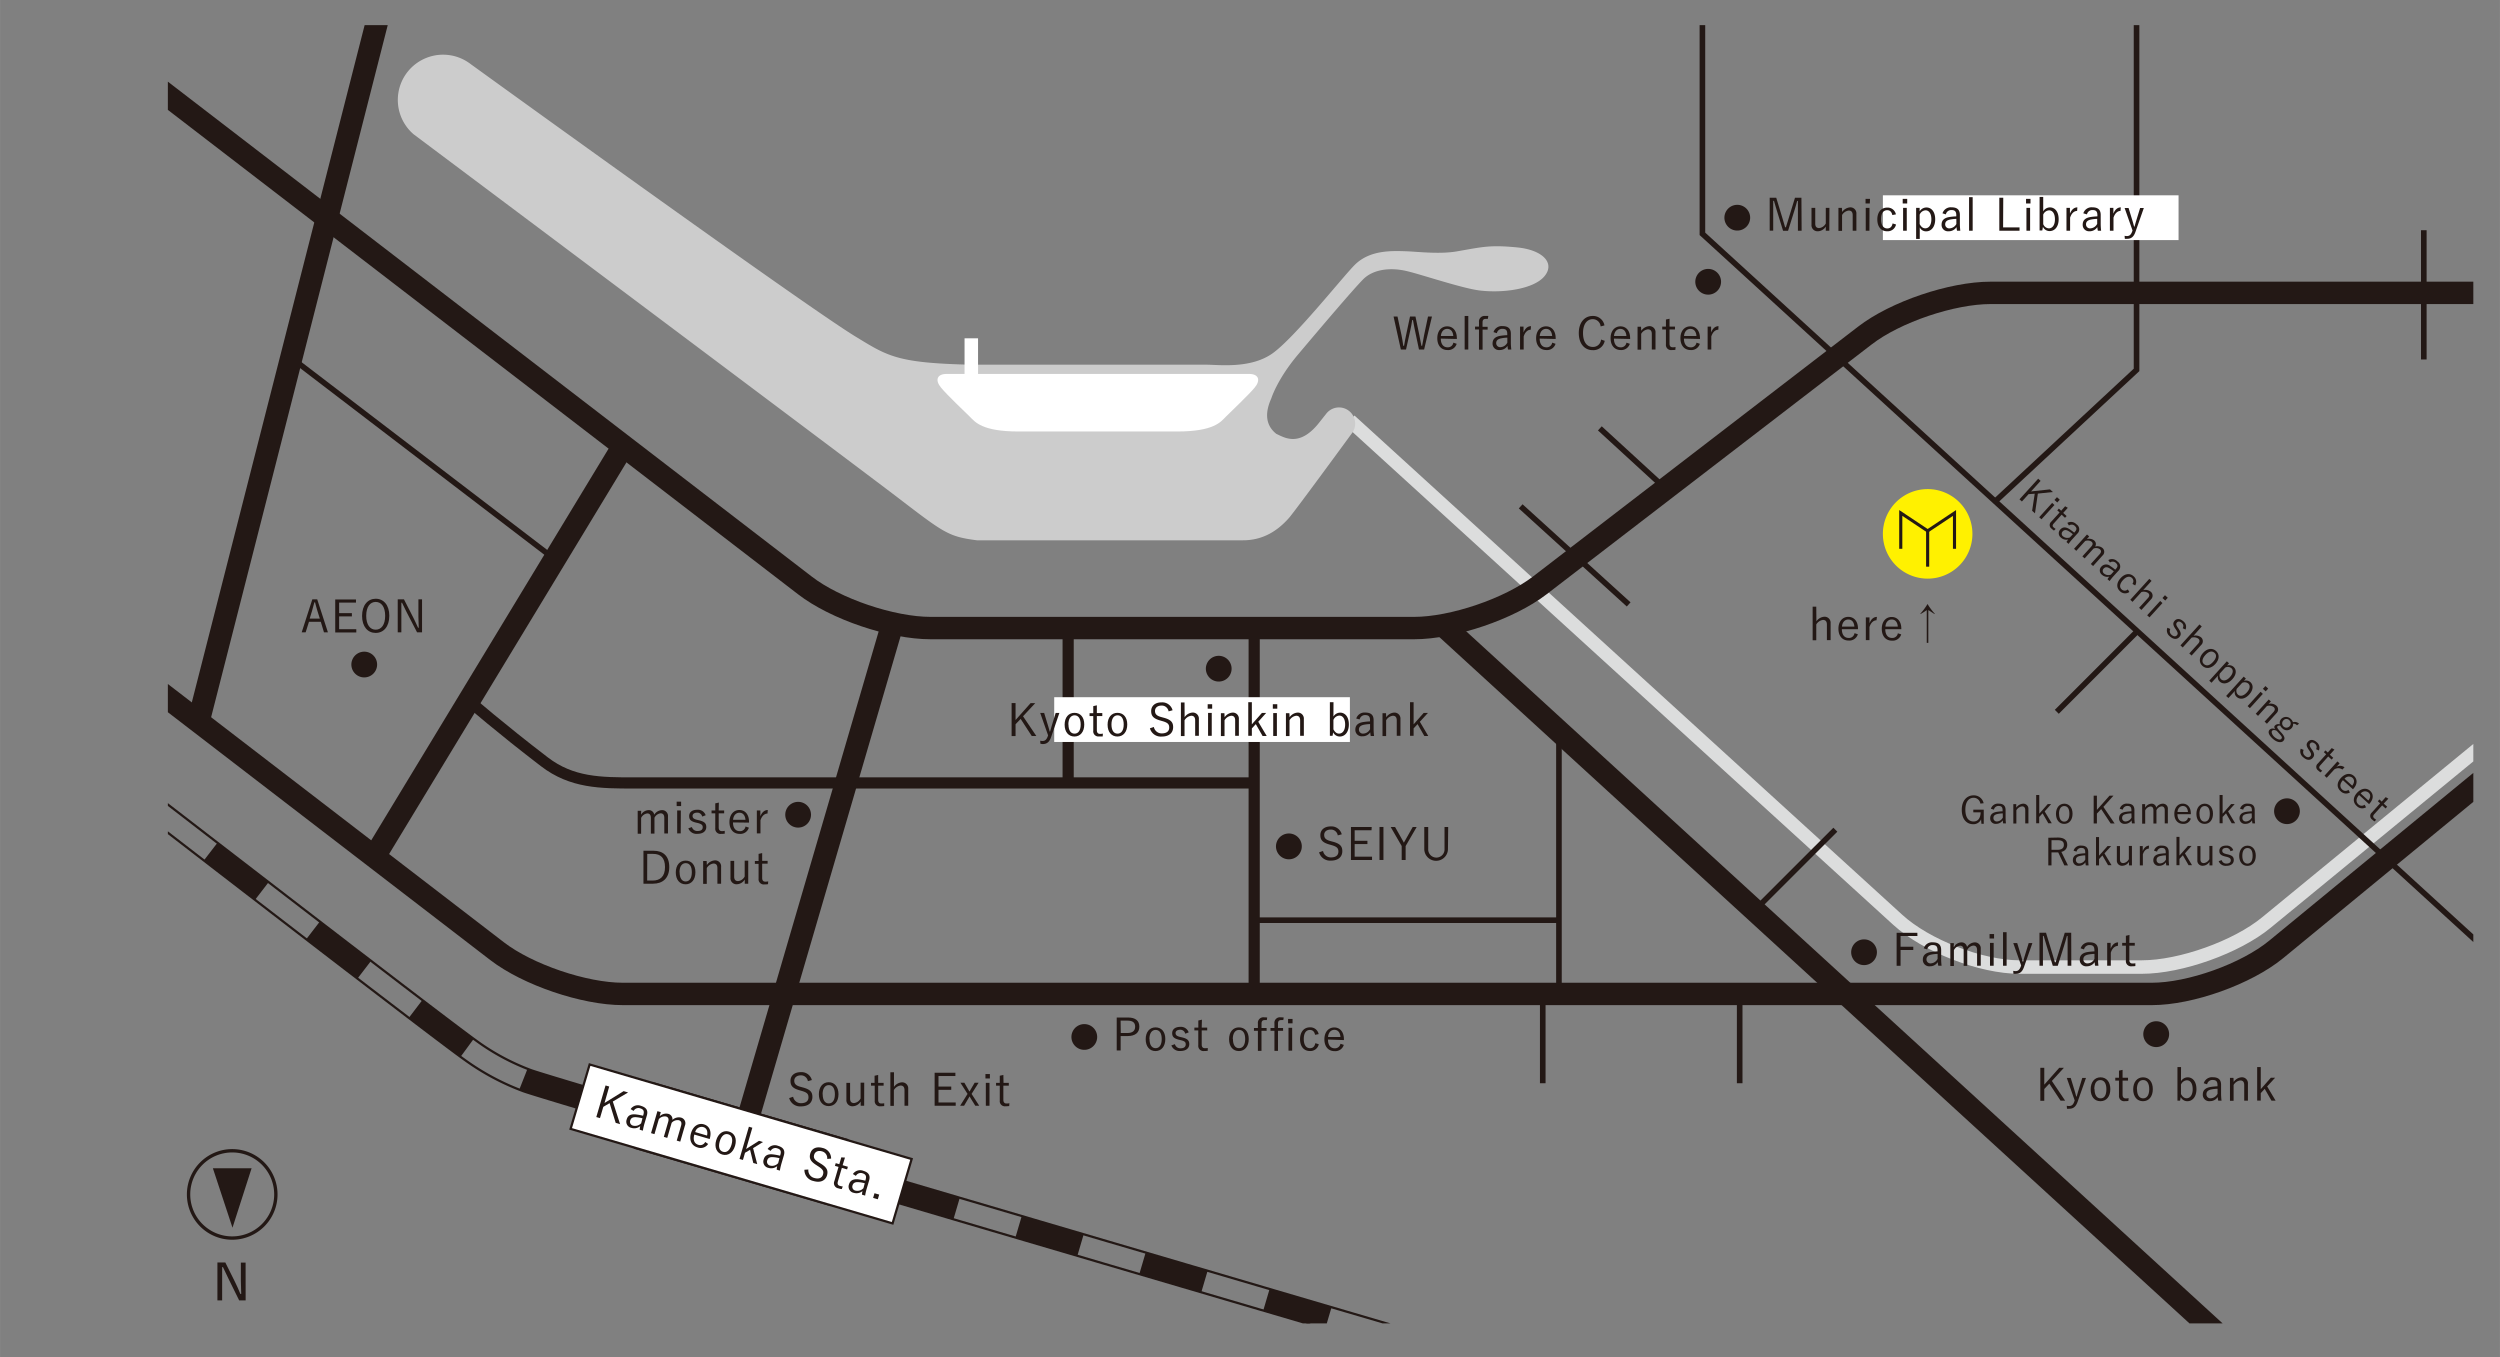 <svg xmlns="http://www.w3.org/2000/svg" xmlns:xlink="http://www.w3.org/1999/xlink" width="223.38mm" height="121.29mm" viewBox="0 0 633.2 343.82">
  <rect x="0" y="0" width="633.2" height="343.82" fill="#808080" stroke="none"/>
  <defs>
    <style>
      .cls-1, .cls-12, .cls-13, .cls-16, .cls-4, .cls-5, .cls-6, .cls-7, .cls-8, .cls-9 {
        fill: none;
      }

      .cls-2 {
        isolation: isolate;
      }

      .cls-3 {
        clip-path: url(#clip-path);
      }

      .cls-4 {
        stroke: #dcdddd;
        stroke-width: 3.42px;
      }

      .cls-12, .cls-16, .cls-17, .cls-5, .cls-6, .cls-7, .cls-8, .cls-9 {
        stroke: #231815;
      }

      .cls-5 {
        stroke-width: 5.67px;
      }

      .cls-6 {
        stroke-width: 1.42px;
      }

      .cls-7, .cls-8 {
        stroke-width: 5.67px;
      }

      .cls-8 {
        stroke-dasharray: 16.36 16.36;
      }

      .cls-17, .cls-9 {
        stroke-width: 0.57px;
      }

      .cls-10 {
        fill: #ccc;
      }

      .cls-11, .cls-17 {
        fill: #fff;
      }

      .cls-12 {
        stroke-width: 2.83px;
      }

      .cls-13 {
        stroke: #fff;
        stroke-width: 3.42px;
      }

      .cls-14 {
        fill: #231815;
      }

      .cls-15 {
        fill: #fff100;
      }

      .cls-16 {
        stroke-width: 0.79px;
        mix-blend-mode: multiply;
      }
    </style>
    <clipPath id="clip-path" transform="translate(42.51 6.37)">
      <rect class="cls-1" width="583.94" height="328.82"/>
    </clipPath>
  </defs>
  <g class="cls-2">
    <g id="レイヤー_2" data-name="レイヤー 2">
      <g id="レイヤー_1-2" data-name="レイヤー 1">
        <g>
          <g class="cls-3">
            <path class="cls-4" d="M589.6,179.63,531.52,227.3C524,233.5,509.8,238.57,500,238.57H469c-9.77,0-23.67-5.38-30.88-12L299.4,100.14" transform="translate(42.51 6.37)"/>
            <line class="cls-5" x1="96.72" y1="0.7" x2="50.22" y2="182.92"/>
            <polyline class="cls-6" points="505.35 126.98 541.15 93.69 541.15 0.7"/>
            <path class="cls-5" d="M-5.67,13.53l167,128.36c7.75,6,22.08,10.82,31.85,10.82h122.5c9.77,0,24.1-4.87,31.84-10.83L429.8,78.64c7.75-6,22.08-10.83,31.85-10.83h128" transform="translate(42.51 6.37)"/>
            <polyline class="cls-6" points="632.11 242.81 431.19 59.23 431.19 0.7"/>
            <path class="cls-5" d="M588.88,189,534,234.11c-7.55,6.2-21.72,11.27-31.49,11.27H115.24c-9.77,0-24.11-4.87-31.85-10.83l-89-68.41" transform="translate(42.51 6.37)"/>
            <g>
              <path class="cls-7" d="M317.8,334.49l-8.16-2.4" transform="translate(42.51 6.37)"/>
              <path class="cls-8" d="M293.94,327.47C193.9,298,95.1,268.9,91,267.35a59.27,59.27,0,0,1-14.11-7.55c-5.94-4.19-46.17-35.14-82.52-63.18H-25.82" transform="translate(42.51 6.37)"/>
              <line class="cls-7" x1="8.5" y1="202.99" y2="202.99"/>
            </g>
            <g>
              <path class="cls-9" d="M-4,194.32c36.37,28.05,76.61,59,82.49,63.17A57.42,57.42,0,0,0,92,264.69c4.39,1.65,119.07,35.45,226.61,67.06" transform="translate(42.51 6.37)"/>
              <path class="cls-9" d="M316.89,337.18C209.25,305.53,94.53,271.71,90,270a62.44,62.44,0,0,1-14.85-7.95c-6-4.22-46.22-35.18-82.6-63.25" transform="translate(42.51 6.37)"/>
            </g>
            <line class="cls-5" x1="564.94" y1="340.86" x2="366.05" y2="158.89"/>
          </g>
          <path class="cls-10" d="M341.71,56.29c-6.79-.65-8.59-.15-15.16,1-4.16.74-9.5.15-12.46,0-4.09-.15-9.64-.4-13.5,3.46-3.06,3.07-15.24,18.46-20.82,22.4S266.18,86,263,86H203.13c-18.5-.44-20.79-2.15-28.95-7.12-13.14-8-97.46-69-97.46-69h0a11.46,11.46,0,0,0-14.5,17.74h0s112.33,84.15,122.71,92.08c11.75,9,12.81,9.84,20,10.78h67.37c5.1,0,8.79-2.41,11.67-5.67,1.52-1.73,15.83-21.3,15.83-21.3a4.09,4.09,0,1,0-6.41-5.08l-1.88,2.37c-5,6.27-8.88,3.54-10.74,2.73-2.69-2.12-3-5.19-1.28-9,0,0,1.47-4.81,6.74-11.07s14.12-16.69,16.57-19.13,6.75-3.08,11.15-2c3.73.89,13.84,4.31,18.27,4.87,5.77.72,13.71-.29,16.46-3.61S348.25,56.92,341.71,56.29Z" transform="translate(42.51 6.37)"/>
          <path class="cls-11" d="M197.25,88.34c-2.43,0-3,1.56-1.43,3.46s6,6.09,7.31,7.38,3,3.74,12.34,3.74h40.17c9.37,0,11.06-2.46,12.33-3.74s5.74-5.49,7.31-7.38,1-3.46-1.42-3.46Z" transform="translate(42.51 6.37)"/>
          <line class="cls-5" x1="225.9" y1="158.56" x2="186.45" y2="293.52"/>
          <line class="cls-5" x1="94.73" y1="217.14" x2="157.78" y2="113.1"/>
          <line class="cls-12" x1="317.66" y1="159.88" x2="317.66" y2="251.36"/>
          <path class="cls-12" d="M76.25,171.12s8.2,7.12,19.08,15.43c7,5.39,14.32,5.39,22.8,5.39h157" transform="translate(42.51 6.37)"/>
          <line class="cls-6" x1="317.66" y1="233.07" x2="394.85" y2="233.07"/>
          <line class="cls-6" x1="394.85" y1="185.22" x2="394.85" y2="251.36"/>
          <line class="cls-6" x1="422.14" y1="124.03" x2="405.21" y2="108.5"/>
          <line class="cls-6" x1="412.51" y1="153.09" x2="385.16" y2="128.25"/>
          <line class="cls-6" x1="73.54" y1="90.46" x2="140.49" y2="141.63"/>
          <line class="cls-13" x1="246.01" y1="98.16" x2="246.01" y2="85.69"/>
          <line class="cls-12" x1="270.54" y1="159.88" x2="270.54" y2="198.31"/>
          <line class="cls-6" x1="440.63" y1="251.74" x2="440.63" y2="274.37"/>
          <line class="cls-6" x1="464.86" y1="210.15" x2="444.48" y2="230.52"/>
          <line class="cls-6" x1="541.32" y1="159.91" x2="520.95" y2="180.29"/>
          <line class="cls-6" x1="390.75" y1="251.83" x2="390.75" y2="274.37"/>
          <line class="cls-6" x1="613.91" y1="58.31" x2="613.91" y2="91.05"/>
          <path class="cls-14" d="M287.21,208a3.27,3.27,0,1,1-3.27-3.26A3.26,3.26,0,0,1,287.21,208Z" transform="translate(42.51 6.37)"/>
          <g>
            <path class="cls-14" d="M296.32,205.22a1.74,1.74,0,0,0-1.76-1.47c-1.05,0-1.68.53-1.68,1.35s.42,1.27,1.73,1.6l.37.1c2,.51,2.49,1.23,2.49,2.43,0,1.41-1,2.38-2.88,2.38a2.87,2.87,0,0,1-3-2.1l1-.34a2,2,0,0,0,2,1.63c1.3,0,1.89-.61,1.89-1.46s-.33-1.28-1.87-1.69l-.33-.1c-1.81-.49-2.37-1.17-2.37-2.4s.91-2.2,2.64-2.2a2.68,2.68,0,0,1,2.78,2Z" transform="translate(42.51 6.37)"/>
            <path class="cls-14" d="M304.87,203.92H300.6v2.68h3.23v.82H300.6v3.2H305v.83h-5.34v-8.36h5.26Z" transform="translate(42.51 6.37)"/>
            <path class="cls-14" d="M307.89,211.45h-1v-8.36h1Z" transform="translate(42.51 6.37)"/>
            <path class="cls-14" d="M313.51,207.92v3.53h-1v-3.53l-2.79-4.83h1.11l1.92,3.4c.11.21.2.39.31.58.13-.21.22-.38.34-.6l1.91-3.38h1Z" transform="translate(42.51 6.37)"/>
            <path class="cls-14" d="M324.23,208.66a3,3,0,0,1-6,0v-5.57h1v5.54a2.07,2.07,0,1,0,4.13,0v-5.54h.93Z" transform="translate(42.51 6.37)"/>
          </g>
          <path class="cls-14" d="M506.89,255.56a3.27,3.27,0,1,1-3.27-3.26A3.26,3.26,0,0,1,506.89,255.56Z" transform="translate(42.51 6.37)"/>
          <g>
            <path class="cls-14" d="M477.19,267.42l3.37,5H479.4l-2.85-4.32-1.28,1.35v3h-1v-8.36h1v4.27l3.79-4.27h1.18Z" transform="translate(42.51 6.37)"/>
            <path class="cls-14" d="M483.72,272.68c-.46,1.3-1.11,1.78-2.15,1.78a2.87,2.87,0,0,1-.55,0l-.06-.76a2.77,2.77,0,0,0,.6.07c.63,0,1.05-.33,1.32-1.16l.09-.27-2-5.68h1l1,3.29c.15.49.26.92.4,1.42h.11c.14-.49.26-1,.41-1.44l1-3.27h.94Z" transform="translate(42.51 6.37)"/>
            <path class="cls-14" d="M492,269.5c0,1.87-1,3.05-2.5,3.05s-2.48-1.15-2.48-3,1-3.05,2.49-3.05S492,267.63,492,269.5Zm-4,0c0,1.5.58,2.33,1.54,2.33S491,271,491,269.51s-.57-2.31-1.54-2.31S487.94,268,487.94,269.51Z" transform="translate(42.51 6.37)"/>
            <path class="cls-14" d="M495.1,266.61h1.38v.72H495.1v3.57c0,.64.28.94.8.94a3.06,3.06,0,0,0,.73-.07l-.05.71a5.4,5.4,0,0,1-.89.06,1.31,1.31,0,0,1-1.5-1.47v-3.74h-.94v-.72h.94v-1.8l.91-.2Z" transform="translate(42.51 6.37)"/>
            <path class="cls-14" d="M502.76,269.5c0,1.87-1,3.05-2.49,3.05s-2.48-1.15-2.48-3,1-3.05,2.49-3.05S502.76,267.63,502.76,269.5Zm-4,0c0,1.5.58,2.33,1.54,2.33s1.55-.82,1.55-2.33-.58-2.31-1.54-2.31S498.73,268,498.73,269.51Z" transform="translate(42.51 6.37)"/>
            <path class="cls-14" d="M509.89,267.5a2,2,0,0,1,1.69-1c1.27,0,2.23,1.07,2.23,3s-1,3.05-2.29,3.05a1.83,1.83,0,0,1-1.69-1.06l-.17.92H509V263.9h.91Zm0,3.23c.39.73.85,1.07,1.43,1.07.87,0,1.54-.78,1.54-2.29s-.63-2.26-1.47-2.26a1.71,1.71,0,0,0-1.5,1.11Z" transform="translate(42.51 6.37)"/>
            <path class="cls-14" d="M515.66,268a2.18,2.18,0,0,1,2.3-1.52c1.39,0,2.09.61,2.09,1.92v2.12a13.7,13.7,0,0,0,.12,1.89h-.84a7.5,7.5,0,0,1-.13-.92,2.31,2.31,0,0,1-2,1.05,1.62,1.62,0,0,1-1.78-1.69c0-1,.57-1.66,1.9-1.9a15.35,15.35,0,0,1,1.82-.18v-.31c0-.93-.35-1.29-1.23-1.29a1.36,1.36,0,0,0-1.4,1.1Zm3.5,1.4a8.65,8.65,0,0,0-1.61.18c-.85.18-1.21.58-1.21,1.23a1,1,0,0,0,1.11,1,2.05,2.05,0,0,0,1.71-1.15Z" transform="translate(42.51 6.37)"/>
            <path class="cls-14" d="M523.24,267.67a2.65,2.65,0,0,1,2-1.18,1.51,1.51,0,0,1,1.61,1.65v4.27h-.94v-3.94c0-.83-.35-1.18-1-1.18a2.29,2.29,0,0,0-1.69,1.15v4h-.92v-5.8h.89Z" transform="translate(42.51 6.37)"/>
            <path class="cls-14" d="M531.72,268.81l2.14,3.6h-1.05l-1.71-3-1,1.09v1.9h-.91V263.9h.91v5.6l2.55-2.89h1.08Z" transform="translate(42.51 6.37)"/>
          </g>
          <g>
            <path class="cls-14" d="M162.11,267.47a1.76,1.76,0,0,0-1.77-1.47c-1,0-1.68.53-1.68,1.35s.42,1.27,1.74,1.6l.36.1c2,.51,2.49,1.22,2.49,2.42,0,1.42-1,2.39-2.88,2.39a2.86,2.86,0,0,1-3-2.1l1-.34a2,2,0,0,0,2,1.63c1.3,0,1.89-.61,1.89-1.46s-.32-1.28-1.87-1.69l-.32-.1c-1.82-.49-2.37-1.17-2.37-2.41s.9-2.2,2.64-2.2a2.68,2.68,0,0,1,2.77,2Z" transform="translate(42.51 6.37)"/>
            <path class="cls-14" d="M169.86,270.79c0,1.87-1,3-2.49,3s-2.48-1.15-2.48-3,1-3.05,2.49-3.05S169.86,268.92,169.86,270.79Zm-4,0c0,1.49.58,2.32,1.54,2.32s1.55-.82,1.55-2.32-.58-2.32-1.54-2.32S165.83,269.32,165.83,270.81Z" transform="translate(42.51 6.37)"/>
            <path class="cls-14" d="M176.36,273.7h-.88v-1.07a2.45,2.45,0,0,1-2,1.2,1.52,1.52,0,0,1-1.62-1.64V267.9h.94v4c0,.79.37,1.12,1,1.12a2.15,2.15,0,0,0,1.66-1.17v-4h.92Z" transform="translate(42.51 6.37)"/>
            <path class="cls-14" d="M179.91,267.9h1.38v.72h-1.38v3.57c0,.64.28.94.8.94a3.06,3.06,0,0,0,.73-.07l0,.72a6.79,6.79,0,0,1-.9.05,1.31,1.31,0,0,1-1.5-1.47v-3.74h-.94v-.72H179v-1.8l.91-.2Z" transform="translate(42.51 6.37)"/>
            <path class="cls-14" d="M183.91,268.94a2.64,2.64,0,0,1,2-1.17,1.53,1.53,0,0,1,1.61,1.66v4.27h-.94v-3.94c0-.82-.36-1.18-1-1.18a2.34,2.34,0,0,0-1.69,1.15v4H183v-8.51h.92Z" transform="translate(42.51 6.37)"/>
            <path class="cls-14" d="M199.47,266.17h-4.28v2.67h3.23v.83h-3.23v3.2h4.36v.83h-5.34v-8.36h5.26Z" transform="translate(42.51 6.37)"/>
            <path class="cls-14" d="M203.57,270.7l1.94,3h-1l-1.16-1.87-.29-.5-.28.49-1.11,1.88h-1l1.88-3-1.81-2.83h1l1,1.73a4.19,4.19,0,0,0,.31.5,3.85,3.85,0,0,0,.3-.53l1-1.7h1Z" transform="translate(42.51 6.37)"/>
            <path class="cls-14" d="M208.21,266.79h-1.13v-1.12h1.13Zm-.1,6.91h-.93v-5.8h.93Z" transform="translate(42.51 6.37)"/>
            <path class="cls-14" d="M211.66,267.9H213v.72h-1.38v3.57c0,.64.28.94.8.94a3.06,3.06,0,0,0,.73-.07l-.05.72a6.73,6.73,0,0,1-.89.05,1.31,1.31,0,0,1-1.5-1.47v-3.74h-.94v-.72h.94v-1.8l.91-.2Z" transform="translate(42.51 6.37)"/>
          </g>
          <path class="cls-14" d="M53,161.94a3.26,3.26,0,1,1-3.26-3.25A3.26,3.26,0,0,1,53,161.94Z" transform="translate(42.51 6.37)"/>
          <g>
            <path class="cls-14" d="M40.54,153.79h-1l-.8-2.66h-3l-.84,2.66h-1l2.69-8.36h1.24Zm-2.67-5.46c-.22-.7-.39-1.35-.59-2.14h-.17c-.2.79-.37,1.43-.58,2.13l-.61,2h2.57Z" transform="translate(42.51 6.37)"/>
            <path class="cls-14" d="M47.65,146.26H43.38v2.67h3.23v.83H43.38V153h4.35v.83H42.39v-8.36h5.26Z" transform="translate(42.51 6.37)"/>
            <path class="cls-14" d="M56.09,149.6c0,2.75-1.45,4.34-3.45,4.34s-3.45-1.57-3.45-4.31,1.47-4.35,3.45-4.35S56.09,146.85,56.09,149.6Zm-5.85,0c0,2.31,1,3.52,2.4,3.52s2.4-1.21,2.4-3.52-1-3.51-2.4-3.51S50.24,147.3,50.24,149.61Z" transform="translate(42.51 6.37)"/>
            <path class="cls-14" d="M64.38,153.79H63.12l-2.62-5.06c-.47-.91-.76-1.55-1.19-2.44h-.17c0,.94,0,1.76,0,2.69v4.81h-.92v-8.36H59.8l2.39,4.68c.48.94.78,1.67,1.18,2.51h.18c0-.9-.09-1.76-.09-2.74v-4.45h.92Z" transform="translate(42.51 6.37)"/>
          </g>
          <g>
            <path class="cls-14" d="M443.14,230.71h-4.27v2.71h3.22v.83h-3.22v4h-1v-8.35h5.25Z" transform="translate(42.51 6.37)"/>
            <path class="cls-14" d="M444.75,233.83a2.18,2.18,0,0,1,2.3-1.52c1.39,0,2.1.61,2.1,1.93v2.12a13.86,13.86,0,0,0,.11,1.88h-.84a7.23,7.23,0,0,1-.13-.92,2.3,2.3,0,0,1-2,1.06,1.62,1.62,0,0,1-1.78-1.69c0-1,.57-1.67,1.91-1.91a17.3,17.3,0,0,1,1.81-.18v-.3c0-.93-.35-1.3-1.22-1.3a1.37,1.37,0,0,0-1.41,1.1Zm3.5,1.41a8.76,8.76,0,0,0-1.61.18c-.85.18-1.21.58-1.21,1.22a1,1,0,0,0,1.11,1,2.06,2.06,0,0,0,1.71-1.14Z" transform="translate(42.51 6.37)"/>
            <path class="cls-14" d="M452.36,233.5a2.32,2.32,0,0,1,1.89-1.18,1.38,1.38,0,0,1,1.45,1.17,2.44,2.44,0,0,1,1.93-1.17,1.5,1.5,0,0,1,1.55,1.66v4.26h-.93v-3.93c0-.82-.35-1.18-.95-1.18a2,2,0,0,0-1.54,1.14v4h-.91v-3.93c0-.84-.34-1.18-.91-1.18a2,2,0,0,0-1.56,1.14v4h-.91v-5.79h.89Z" transform="translate(42.51 6.37)"/>
            <path class="cls-14" d="M462.55,231.34h-1.14v-1.13h1.14Zm-.1,6.9h-.93v-5.79h.93Z" transform="translate(42.51 6.37)"/>
            <path class="cls-14" d="M465.73,238.24h-.91v-8.5h.91Z" transform="translate(42.51 6.37)"/>
            <path class="cls-14" d="M470.15,238.51c-.45,1.31-1.11,1.78-2.14,1.78a3.74,3.74,0,0,1-.55,0l-.06-.76a3.57,3.57,0,0,0,.6.07c.62,0,1-.33,1.32-1.16l.09-.27-2-5.68h1l1,3.28c.14.49.26.92.39,1.42h.12c.13-.49.26-1,.4-1.44l1-3.26h.94Z" transform="translate(42.51 6.37)"/>
            <path class="cls-14" d="M482.12,238.24h-.94v-4.91c0-1,0-1.73,0-2.64H481c-.24.88-.44,1.63-.74,2.57l-1.58,5h-1.25l-1.55-5c-.28-.89-.48-1.66-.76-2.58h-.19c0,.91,0,1.7,0,2.65v4.9h-.88v-8.35h1.66l1.49,4.92c.25.82.5,1.68.76,2.55h.19c.3-.88.51-1.65.79-2.53l1.52-4.94h1.63Z" transform="translate(42.51 6.37)"/>
            <path class="cls-14" d="M484.48,233.83a2.18,2.18,0,0,1,2.3-1.52c1.39,0,2.1.61,2.1,1.93v2.12a13.86,13.86,0,0,0,.11,1.88h-.84a5.93,5.93,0,0,1-.12-.92,2.33,2.33,0,0,1-2,1.06,1.62,1.62,0,0,1-1.78-1.69c0-1,.57-1.67,1.91-1.91a17.3,17.3,0,0,1,1.81-.18v-.3c0-.93-.35-1.3-1.22-1.3a1.37,1.37,0,0,0-1.41,1.1Zm3.5,1.41a8.76,8.76,0,0,0-1.61.18c-.85.18-1.21.58-1.21,1.22a1,1,0,0,0,1.11,1,2,2,0,0,0,1.71-1.14Z" transform="translate(42.51 6.37)"/>
            <path class="cls-14" d="M493.9,233.22c-.72,0-1.42.56-1.78,1.7v3.32h-.92v-5.79h.88v1.47c.44-1.11,1.13-1.6,1.89-1.6Z" transform="translate(42.51 6.37)"/>
            <path class="cls-14" d="M496.81,232.45h1.38v.71h-1.38v3.57c0,.65.29.94.81.94a3.56,3.56,0,0,0,.72-.06l0,.71a6.8,6.8,0,0,1-.9.06,1.32,1.32,0,0,1-1.5-1.48v-3.74H495v-.71h.94v-1.8l.91-.21Z" transform="translate(42.51 6.37)"/>
          </g>
          <path class="cls-14" d="M235.38,256.28a3.26,3.26,0,1,1-3.25-3.26A3.25,3.25,0,0,1,235.38,256.28Z" transform="translate(42.51 6.37)"/>
          <path class="cls-14" d="M162.9,200a3.26,3.26,0,1,1-3.26-3.27A3.25,3.25,0,0,1,162.9,200Z" transform="translate(42.51 6.37)"/>
          <path class="cls-14" d="M432.88,234.82a3.26,3.26,0,1,1-3.25-3.26A3.26,3.26,0,0,1,432.88,234.82Z" transform="translate(42.51 6.37)"/>
          <g>
            <path class="cls-14" d="M243.17,251.35c1.94,0,2.89.83,2.89,2.32s-1,2.38-3,2.38h-1.73v3.65h-1v-8.35Zm-1.81,3.93H243c1.37,0,2-.59,2-1.6s-.57-1.54-1.93-1.54h-1.75Z" transform="translate(42.51 6.37)"/>
            <path class="cls-14" d="M252.64,256.8c0,1.87-1,3.05-2.49,3.05s-2.48-1.16-2.48-3,1-3,2.49-3S252.64,254.93,252.64,256.8Zm-4,0c0,1.5.58,2.32,1.54,2.32s1.55-.81,1.55-2.32-.58-2.31-1.54-2.31S248.61,255.32,248.61,256.81Z" transform="translate(42.51 6.37)"/>
            <path class="cls-14" d="M257.68,255.45a1.25,1.25,0,0,0-1.26-1c-.75,0-1.18.34-1.18.83s.25.78,1.19,1l.47.11c1.32.32,1.81.76,1.81,1.71s-.73,1.73-2.23,1.73a2.23,2.23,0,0,1-2.31-1.41l.9-.32a1.41,1.41,0,0,0,1.43,1.05c.95,0,1.31-.45,1.31-1s-.21-.8-1.27-1.07l-.46-.1c-1.3-.33-1.7-.79-1.7-1.68s.68-1.58,2.05-1.58a2.06,2.06,0,0,1,2.13,1.4Z" transform="translate(42.51 6.37)"/>
            <path class="cls-14" d="M261.86,253.91h1.39v.71h-1.39v3.57c0,.65.29.94.81.94a3.56,3.56,0,0,0,.72-.06l0,.71a6.8,6.8,0,0,1-.9.06,1.32,1.32,0,0,1-1.5-1.48v-3.74H260v-.71H261v-1.8l.91-.21Z" transform="translate(42.51 6.37)"/>
            <path class="cls-14" d="M273.77,256.8c0,1.87-1,3.05-2.5,3.05s-2.48-1.16-2.48-3,1-3,2.49-3S273.77,254.93,273.77,256.8Zm-4,0c0,1.5.58,2.32,1.54,2.32s1.56-.81,1.56-2.32-.58-2.31-1.55-2.31S269.73,255.32,269.73,256.81Z" transform="translate(42.51 6.37)"/>
            <path class="cls-14" d="M278.35,252a3.13,3.13,0,0,0-.5,0c-.59,0-.84.26-.84.91v1.1h1.29v.71H277v5.08h-.91v-5.08h-1v-.71h1v-1.14a1.41,1.41,0,0,1,1.59-1.57,7.42,7.42,0,0,1,.77.05Z" transform="translate(42.51 6.37)"/>
            <path class="cls-14" d="M282.52,252a3.13,3.13,0,0,0-.5,0c-.59,0-.84.26-.84.91v1.1h1.29v.71h-1.29v5.08h-.9v-5.08h-1v-.71h1v-1.14a1.4,1.4,0,0,1,1.58-1.57,7.42,7.42,0,0,1,.77.05Zm2.35.83h-1.14v-1.12h1.14Zm-.1,6.92h-.93v-5.79h.93Z" transform="translate(42.51 6.37)"/>
            <path class="cls-14" d="M290.57,255.73c-.17-.84-.65-1.23-1.29-1.23-1,0-1.57.81-1.57,2.3s.6,2.32,1.57,2.32c.76,0,1.19-.42,1.36-1.27l.87.27a2.17,2.17,0,0,1-2.24,1.72c-1.53,0-2.5-1.14-2.5-3s1-3,2.5-3a2.14,2.14,0,0,1,2.21,1.72Z" transform="translate(42.51 6.37)"/>
            <path class="cls-14" d="M293.84,256.93c0,1.42.66,2.22,1.7,2.22A1.4,1.4,0,0,0,297,258l.85.28a2.24,2.24,0,0,1-2.34,1.59c-1.56,0-2.58-1.14-2.58-3s1.07-3,2.5-3,2.45,1.1,2.45,3v.2Zm3.16-.65c-.09-1.17-.66-1.81-1.54-1.81s-1.52.71-1.6,1.81Z" transform="translate(42.51 6.37)"/>
          </g>
          <g>
            <path class="cls-14" d="M119.85,200a2.32,2.32,0,0,1,1.89-1.18,1.38,1.38,0,0,1,1.45,1.17,2.41,2.41,0,0,1,1.93-1.17,1.49,1.49,0,0,1,1.55,1.66v4.26h-.93v-3.94c0-.81-.35-1.17-.95-1.17a2,2,0,0,0-1.54,1.14v4h-.91v-3.94c0-.83-.34-1.17-.9-1.17a2,2,0,0,0-1.57,1.14v4H119v-5.8h.89Z" transform="translate(42.51 6.37)"/>
            <path class="cls-14" d="M130,197.8h-1.13v-1.12H130Zm-.1,6.91H129v-5.8h.93Z" transform="translate(42.51 6.37)"/>
            <path class="cls-14" d="M135.34,200.46a1.25,1.25,0,0,0-1.26-1c-.75,0-1.18.34-1.18.83s.25.78,1.19,1l.46.11c1.33.32,1.82.76,1.82,1.71s-.73,1.72-2.24,1.72a2.21,2.21,0,0,1-2.3-1.4l.9-.32a1.4,1.4,0,0,0,1.43,1c1,0,1.31-.44,1.31-.95s-.21-.8-1.27-1.08l-.46-.1c-1.31-.33-1.7-.78-1.7-1.67s.68-1.58,2.05-1.58a2.06,2.06,0,0,1,2.13,1.39Z" transform="translate(42.51 6.37)"/>
            <path class="cls-14" d="M139.52,198.91h1.38v.72h-1.38v3.57c0,.65.28.94.81.94a3,3,0,0,0,.72-.07l0,.72a6.79,6.79,0,0,1-.9.05,1.31,1.31,0,0,1-1.5-1.47v-3.74h-.94v-.72h.94v-1.8l.91-.2Z" transform="translate(42.51 6.37)"/>
            <path class="cls-14" d="M143.14,201.94c0,1.42.67,2.21,1.7,2.21a1.38,1.38,0,0,0,1.47-1.18l.85.29a2.23,2.23,0,0,1-2.33,1.58c-1.57,0-2.59-1.13-2.59-3s1.07-3.05,2.51-3.05,2.45,1.1,2.45,3v.2Zm3.16-.66c-.09-1.16-.66-1.8-1.54-1.8s-1.52.71-1.6,1.8Z" transform="translate(42.51 6.37)"/>
            <path class="cls-14" d="M151.88,199.69c-.71,0-1.42.56-1.78,1.7v3.32h-.92v-5.8h.89v1.48c.43-1.11,1.12-1.6,1.88-1.6Z" transform="translate(42.51 6.37)"/>
            <path class="cls-14" d="M123,209.11c2.46,0,4,1.33,4,4.14s-1.66,4.21-4.12,4.21h-2.42v-8.35Zm-1.6,7.55h1.41c1.86,0,3.11-1,3.11-3.4s-1.15-3.35-3-3.35h-1.5Z" transform="translate(42.51 6.37)"/>
            <path class="cls-14" d="M133.62,214.56c0,1.87-1,3.05-2.49,3.05s-2.48-1.15-2.48-3,1-3,2.49-3S133.62,212.69,133.62,214.56Zm-4,0c0,1.5.58,2.33,1.54,2.33s1.55-.82,1.55-2.33-.57-2.31-1.54-2.31S129.59,213.09,129.59,214.57Z" transform="translate(42.51 6.37)"/>
            <path class="cls-14" d="M136.52,212.73a2.65,2.65,0,0,1,2-1.18,1.51,1.51,0,0,1,1.61,1.65v4.26h-.94v-3.93c0-.83-.35-1.18-1-1.18a2.29,2.29,0,0,0-1.69,1.15v4h-.92v-5.79h.89Z" transform="translate(42.51 6.37)"/>
            <path class="cls-14" d="M147,217.46h-.88V216.4a2.45,2.45,0,0,1-2,1.2,1.52,1.52,0,0,1-1.62-1.64v-4.29h.94v4c0,.8.37,1.13,1,1.13a2.14,2.14,0,0,0,1.66-1.17v-4H147Z" transform="translate(42.51 6.37)"/>
            <path class="cls-14" d="M150.53,211.67h1.38v.72h-1.38V216c0,.64.28.94.8.94a3.06,3.06,0,0,0,.73-.07l-.05.71a5.26,5.26,0,0,1-.89.06,1.32,1.32,0,0,1-1.5-1.47v-3.74h-.94v-.72h.94v-1.8l.91-.21Z" transform="translate(42.51 6.37)"/>
          </g>
          <path class="cls-14" d="M540,199.1a3.26,3.26,0,1,1-3.26-3.26A3.26,3.26,0,0,1,540,199.1Z" transform="translate(42.51 6.37)"/>
          <g>
            <path class="cls-14" d="M459.08,197.17a1.71,1.71,0,0,0-1.72-1.47c-1.21,0-2.08,1-2.08,3s.81,3,2.07,3,1.76-1,1.8-2.31h-1.86v-.68h2.65v3.58h-.59l-.09-1.13a2.09,2.09,0,0,1-2,1.23c-1.7,0-2.89-1.32-2.89-3.64s1.27-3.67,3-3.67a2.52,2.52,0,0,1,2.54,2Z" transform="translate(42.51 6.37)"/>
            <path class="cls-14" d="M461.75,198.47a1.85,1.85,0,0,1,1.95-1.29c1.17,0,1.77.52,1.77,1.63v1.79a14.1,14.1,0,0,0,.09,1.59h-.7a5.6,5.6,0,0,1-.11-.78,2,2,0,0,1-1.68.89,1.36,1.36,0,0,1-1.5-1.42c0-.84.48-1.41,1.61-1.61a13,13,0,0,1,1.53-.15v-.26c0-.79-.3-1.09-1-1.09a1.15,1.15,0,0,0-1.19.93Zm3,1.18a7.26,7.26,0,0,0-1.36.16c-.71.15-1,.48-1,1a.84.84,0,0,0,.94.88,1.74,1.74,0,0,0,1.44-1Z" transform="translate(42.51 6.37)"/>
            <path class="cls-14" d="M468.17,198.19a2.29,2.29,0,0,1,1.72-1,1.29,1.29,0,0,1,1.36,1.4v3.6h-.8v-3.32c0-.7-.3-1-.82-1a2,2,0,0,0-1.43,1v3.35h-.77V197.3h.74Z" transform="translate(42.51 6.37)"/>
            <path class="cls-14" d="M475.37,199.15l1.8,3h-.88l-1.45-2.52-.86.92v1.6h-.76V195H474v4.73l2.15-2.44H477Z" transform="translate(42.51 6.37)"/>
            <path class="cls-14" d="M482.43,199.74c0,1.58-.86,2.57-2.11,2.57s-2.09-1-2.09-2.54.86-2.58,2.1-2.58S482.43,198.16,482.43,199.74Zm-3.41,0c0,1.26.49,2,1.3,2s1.31-.69,1.31-2-.48-1.95-1.3-1.95S479,198.49,479,199.75Z" transform="translate(42.51 6.37)"/>
            <path class="cls-14" d="M490.24,198l2.85,4.21h-1l-2.41-3.65-1.08,1.14v2.51h-.82v-7.05h.82v3.6l3.2-3.6h1Z" transform="translate(42.51 6.37)"/>
            <path class="cls-14" d="M494.39,198.47a1.83,1.83,0,0,1,1.94-1.29c1.18,0,1.77.52,1.77,1.63v1.79a14.1,14.1,0,0,0,.09,1.59h-.7a5.6,5.6,0,0,1-.11-.78,1.93,1.93,0,0,1-1.67.89,1.36,1.36,0,0,1-1.5-1.42c0-.84.47-1.41,1.6-1.61a13,13,0,0,1,1.53-.15v-.26c0-.79-.29-1.09-1-1.09a1.16,1.16,0,0,0-1.19.93Zm2.95,1.18a7,7,0,0,0-1.35.16c-.72.15-1,.48-1,1a.84.84,0,0,0,.94.88,1.73,1.73,0,0,0,1.44-1Z" transform="translate(42.51 6.37)"/>
            <path class="cls-14" d="M500.81,198.19a2,2,0,0,1,1.59-1,1.18,1.18,0,0,1,1.23,1,2,2,0,0,1,1.63-1,1.26,1.26,0,0,1,1.31,1.4v3.6h-.79v-3.32c0-.69-.29-1-.8-1a1.68,1.68,0,0,0-1.3,1v3.35h-.77v-3.32c0-.71-.29-1-.76-1a1.72,1.72,0,0,0-1.32,1v3.35h-.77V197.3h.75Z" transform="translate(42.51 6.37)"/>
            <path class="cls-14" d="M509,199.85c0,1.2.56,1.87,1.43,1.87a1.17,1.17,0,0,0,1.24-1l.72.24a1.88,1.88,0,0,1-2,1.34c-1.32,0-2.18-1-2.18-2.54s.9-2.58,2.11-2.58,2.07.93,2.07,2.5v.17Zm2.66-.55c-.07-1-.55-1.52-1.3-1.52s-1.28.59-1.35,1.52Z" transform="translate(42.51 6.37)"/>
            <path class="cls-14" d="M518,199.74c0,1.58-.86,2.57-2.11,2.57s-2.09-1-2.09-2.54.86-2.58,2.1-2.58S518,198.16,518,199.74Zm-3.41,0c0,1.26.49,2,1.3,2s1.31-.69,1.31-2-.48-1.95-1.3-1.95S514.57,198.49,514.57,199.75Z" transform="translate(42.51 6.37)"/>
            <path class="cls-14" d="M521.82,199.15l1.8,3h-.88l-1.44-2.52-.86.92v1.6h-.77V195h.77v4.73l2.15-2.44h.91Z" transform="translate(42.51 6.37)"/>
            <path class="cls-14" d="M524.86,198.47a1.83,1.83,0,0,1,1.94-1.29c1.18,0,1.77.52,1.77,1.63v1.79a14.1,14.1,0,0,0,.09,1.59H528a5.6,5.6,0,0,1-.11-.78,1.93,1.93,0,0,1-1.67.89,1.36,1.36,0,0,1-1.5-1.42c0-.84.47-1.41,1.6-1.61a13,13,0,0,1,1.53-.15v-.26c0-.79-.29-1.09-1-1.09a1.16,1.16,0,0,0-1.19.93Zm2.95,1.18a7.26,7.26,0,0,0-1.36.16c-.71.15-1,.48-1,1a.84.84,0,0,0,.94.88,1.73,1.73,0,0,0,1.44-1Z" transform="translate(42.51 6.37)"/>
            <path class="cls-14" d="M478.66,205.77c1.66,0,2.42.68,2.42,1.84a1.75,1.75,0,0,1-1.49,1.78l1.68,3.43h-.92l-1.55-3.29h-1.7v3.29h-.81v-7Zm-1.56,3.11h1.45c1.18,0,1.68-.46,1.68-1.26s-.44-1.18-1.62-1.18H477.1Z" transform="translate(42.51 6.37)"/>
            <path class="cls-14" d="M482.69,209.1a1.83,1.83,0,0,1,1.94-1.29c1.18,0,1.77.52,1.77,1.63v1.79a14.1,14.1,0,0,0,.09,1.59h-.7a5.6,5.6,0,0,1-.11-.78,1.93,1.93,0,0,1-1.67.89,1.36,1.36,0,0,1-1.5-1.42c0-.84.47-1.41,1.6-1.61a13,13,0,0,1,1.53-.15v-.26c0-.79-.29-1.09-1-1.09a1.16,1.16,0,0,0-1.19.93Zm2.95,1.18a7.26,7.26,0,0,0-1.36.16c-.71.15-1,.48-1,1a.84.84,0,0,0,.94.88,1.73,1.73,0,0,0,1.44-1Z" transform="translate(42.51 6.37)"/>
            <path class="cls-14" d="M490.51,209.78l1.8,3h-.88L490,210.3l-.86.92v1.6h-.77v-7.18h.77v4.73l2.15-2.44h.91Z" transform="translate(42.51 6.37)"/>
            <path class="cls-14" d="M497.47,212.82h-.75v-.9a2.05,2.05,0,0,1-1.7,1,1.29,1.29,0,0,1-1.37-1.39v-3.61h.79v3.38c0,.67.32.94.85.94a1.81,1.81,0,0,0,1.4-1v-3.34h.78Z" transform="translate(42.51 6.37)"/>
            <path class="cls-14" d="M501.74,208.58c-.6,0-1.19.48-1.5,1.43v2.81h-.77v-4.89h.74v1.24c.37-.94,1-1.35,1.59-1.35Z" transform="translate(42.51 6.37)"/>
            <path class="cls-14" d="M503.07,209.1a1.85,1.85,0,0,1,1.95-1.29c1.17,0,1.77.52,1.77,1.63v1.79a12.05,12.05,0,0,0,.09,1.59h-.71c0-.22-.07-.44-.1-.78a2,2,0,0,1-1.68.89,1.36,1.36,0,0,1-1.5-1.42c0-.84.48-1.41,1.61-1.61a13,13,0,0,1,1.53-.15v-.26c0-.79-.3-1.09-1-1.09a1.15,1.15,0,0,0-1.19.93Zm3,1.18a7.05,7.05,0,0,0-1.36.16c-.72.15-1,.48-1,1a.84.84,0,0,0,.94.88,1.74,1.74,0,0,0,1.44-1Z" transform="translate(42.51 6.37)"/>
            <path class="cls-14" d="M510.9,209.78l1.8,3h-.88l-1.45-2.52-.86.92v1.6h-.76v-7.18h.76v4.73l2.15-2.44h.91Z" transform="translate(42.51 6.37)"/>
            <path class="cls-14" d="M517.86,212.82h-.75v-.9a2.07,2.07,0,0,1-1.7,1,1.29,1.29,0,0,1-1.37-1.39v-3.61h.79v3.38c0,.67.32.94.84.94a1.83,1.83,0,0,0,1.41-1v-3.34h.78Z" transform="translate(42.51 6.37)"/>
            <path class="cls-14" d="M522.41,209.23a1,1,0,0,0-1.06-.84c-.63,0-1,.28-1,.7s.21.66,1,.85l.39.09c1.12.27,1.53.64,1.53,1.45s-.61,1.45-1.89,1.45a1.87,1.87,0,0,1-1.94-1.18l.76-.27a1.18,1.18,0,0,0,1.2.88c.81,0,1.11-.38,1.11-.81s-.18-.67-1.07-.9l-.39-.09c-1.1-.28-1.44-.66-1.44-1.42s.58-1.33,1.74-1.33a1.73,1.73,0,0,1,1.79,1.18Z" transform="translate(42.51 6.37)"/>
            <path class="cls-14" d="M528.84,210.37c0,1.58-.86,2.57-2.11,2.57s-2.09-1-2.09-2.54.86-2.58,2.1-2.58S528.84,208.79,528.84,210.37Zm-3.41,0c0,1.26.49,2,1.3,2s1.31-.69,1.31-2-.48-1.95-1.3-1.95S525.43,209.12,525.43,210.38Z" transform="translate(42.51 6.37)"/>
          </g>
          <g>
            <path class="cls-14" d="M473.64,118.65l-.73,5-.72-.65.66-4.32-1.56.11-1.69,1.86-.61-.55,4.74-5.22.61.55-2.42,2.67,4.8-.52.73.67Z" transform="translate(42.51 6.37)"/>
            <path class="cls-14" d="M474.56,125.16l-.58-.52,3.28-3.63.58.53Zm4-4.26-.71-.64.63-.7.71.64Z" transform="translate(42.51 6.37)"/>
            <path class="cls-14" d="M480.06,123.55l.87.79-.41.44-.86-.78-2,2.23c-.36.41-.35.75,0,1a3.7,3.7,0,0,0,.49.37l-.43.42a6.86,6.86,0,0,1-.59-.48,1.11,1.11,0,0,1-.1-1.77l2.12-2.34-.59-.53.4-.45.59.54,1-1.13.68.39Z" transform="translate(42.51 6.37)"/>
            <path class="cls-14" d="M481.11,126.07a1.86,1.86,0,0,1,2.3.36,1.49,1.49,0,0,1,.21,2.39l-1.2,1.33a11.1,11.1,0,0,0-1,1.24l-.53-.48a6.89,6.89,0,0,1,.44-.64,1.94,1.94,0,0,1-1.83-.47,1.35,1.35,0,0,1-.16-2.06c.56-.62,1.3-.72,2.27-.11a13.32,13.32,0,0,1,1.24.91l.17-.19c.53-.58.52-1,0-1.5a1.16,1.16,0,0,0-1.5-.11Zm1.39,2.87a7,7,0,0,0-1.11-.8c-.63-.37-1.09-.32-1.45.08a.83.83,0,0,0,.1,1.28,1.74,1.74,0,0,0,1.72.25Z" transform="translate(42.51 6.37)"/>
            <path class="cls-14" d="M486.05,130.18a2,2,0,0,1,1.85.34,1.17,1.17,0,0,1,.25,1.55,2,2,0,0,1,1.86.36,1.26,1.26,0,0,1,0,1.92L487.63,137l-.58-.52,2.23-2.46c.46-.51.45-.94.07-1.28a1.68,1.68,0,0,0-1.61-.16l-2.25,2.48-.57-.51,2.23-2.46c.48-.53.46-.93.1-1.25a1.72,1.72,0,0,0-1.63-.17l-2.25,2.48-.56-.52,3.28-3.62.56.5Z" transform="translate(42.51 6.37)"/>
            <path class="cls-14" d="M491.49,135.49a1.85,1.85,0,0,1,2.3.35,1.51,1.51,0,0,1,.22,2.4l-1.2,1.32a12.85,12.85,0,0,0-1,1.24l-.53-.47a6,6,0,0,1,.45-.65,2,2,0,0,1-1.84-.46,1.37,1.37,0,0,1-.16-2.07A1.61,1.61,0,0,1,492,137a13.55,13.55,0,0,1,1.24.92l.17-.19c.53-.58.52-1,0-1.51a1.16,1.16,0,0,0-1.5-.11Zm1.39,2.86a7.05,7.05,0,0,0-1.11-.79c-.63-.37-1.08-.33-1.45.07a.84.84,0,0,0,.1,1.28,1.72,1.72,0,0,0,1.72.26Z" transform="translate(42.51 6.37)"/>
            <path class="cls-14" d="M497.59,141.52a1.1,1.1,0,0,0-.11-1.5c-.6-.55-1.44-.38-2.28.55s-.94,1.79-.34,2.34a1.12,1.12,0,0,0,1.57,0l.39.66a1.83,1.83,0,0,1-2.38-.2c-.95-.87-.91-2.12.16-3.3s2.35-1.34,3.28-.49a1.8,1.8,0,0,1,.41,2.33Z" transform="translate(42.51 6.37)"/>
            <path class="cls-14" d="M500.32,143.1a2.23,2.23,0,0,1,1.91.4,1.29,1.29,0,0,1,.06,1.95l-2.42,2.67-.59-.54,2.24-2.46c.46-.51.44-.93.05-1.29a2,2,0,0,0-1.7-.24l-2.25,2.48-.57-.52,4.82-5.31.57.52Z" transform="translate(42.51 6.37)"/>
            <path class="cls-14" d="M501.91,150l-.58-.53,3.29-3.62.58.53Zm4-4.26-.71-.64.64-.71.71.65Z" transform="translate(42.51 6.37)"/>
            <path class="cls-14" d="M510.33,152.75a1,1,0,0,0-.22-1.33c-.47-.43-.93-.46-1.21-.15s-.29.63.17,1.3l.23.33c.65,1,.7,1.51.16,2.1s-1.43.67-2.37-.18a1.87,1.87,0,0,1-.64-2.19l.74.31a1.18,1.18,0,0,0,.3,1.46c.59.54,1.07.47,1.36.15s.32-.62-.18-1.39l-.23-.33c-.63-.94-.62-1.45-.12-2s1.32-.6,2.18.18a1.73,1.73,0,0,1,.54,2.08Z" transform="translate(42.51 6.37)"/>
            <path class="cls-14" d="M513.07,154.66a2.23,2.23,0,0,1,1.91.4A1.29,1.29,0,0,1,515,157l-2.42,2.67-.58-.53,2.23-2.46c.47-.52.44-.94.05-1.29a2,2,0,0,0-1.7-.25l-2.25,2.49-.57-.53,4.82-5.31.57.52Z" transform="translate(42.51 6.37)"/>
            <path class="cls-14" d="M518.61,161.8c-1.06,1.17-2.36,1.33-3.28.5s-.9-2.13.15-3.3,2.37-1.32,3.29-.49S519.67,160.63,518.61,161.8Zm-2.53-2.28c-.84.94-1,1.78-.35,2.33s1.43.37,2.29-.57,1-1.78.35-2.32S516.93,158.59,516.08,159.52Z" transform="translate(42.51 6.37)"/>
            <path class="cls-14" d="M521.55,162.2a1.7,1.7,0,0,1,1.65.33c.8.72.79,1.94-.31,3.14s-2.36,1.33-3.16.61a1.48,1.48,0,0,1-.44-1.55l-1.66,1.83-.57-.52,4.45-4.91.55.5Zm-1.8,2a1.38,1.38,0,0,0,.29,1.48c.54.49,1.4.4,2.25-.55s.9-1.78.37-2.26a1.43,1.43,0,0,0-1.56-.15Z" transform="translate(42.51 6.37)"/>
            <path class="cls-14" d="M525.82,166.08a1.72,1.72,0,0,1,1.65.32c.8.73.79,1.94-.3,3.15s-2.37,1.32-3.16.6a1.44,1.44,0,0,1-.44-1.54l-1.66,1.82-.58-.52,4.45-4.9.55.5Zm-1.79,2a1.38,1.38,0,0,0,.28,1.49c.54.49,1.4.39,2.26-.55s.89-1.79.37-2.26a1.47,1.47,0,0,0-1.57-.16Z" transform="translate(42.51 6.37)"/>
            <path class="cls-14" d="M527.35,173l-.58-.53,3.28-3.62.58.53Zm4-4.26-.71-.64.64-.7.7.64Z" transform="translate(42.51 6.37)"/>
            <path class="cls-14" d="M532.07,171.91a2.26,2.26,0,0,1,1.94.42,1.28,1.28,0,0,1,.07,1.94l-2.42,2.67-.59-.53L533.3,174c.47-.52.45-.94.06-1.29a1.94,1.94,0,0,0-1.7-.25l-2.25,2.49-.58-.53,3.29-3.62.55.5Z" transform="translate(42.51 6.37)"/>
            <path class="cls-14" d="M539.28,177.33a1.19,1.19,0,0,0-1-.39,1.39,1.39,0,0,1-.36,1.11,1.61,1.61,0,0,1-2.41,0,1.72,1.72,0,0,1-.45-.6.75.75,0,0,0-.7.11c-.17.19-.16.37.36,1l.67.73c.87,1,.86,1.51.43,2s-1.52.49-2.66-.53-1.28-1.8-.8-2.32a1.16,1.16,0,0,1,1.4-.1c-.3-.42-.3-.76,0-1a1.23,1.23,0,0,1,1.18-.25,1.47,1.47,0,0,1,.35-1.36,1.67,1.67,0,0,1,2.41,0,1.92,1.92,0,0,1,.55.83,1.47,1.47,0,0,1,1.54.38Zm-5.14,1.4c-.54-.26-.94-.25-1.17,0s-.06,1,.6,1.58,1.42.81,1.71.49.23-.54-.38-1.23Zm1.67-2.61a1.08,1.08,0,1,0,1.52-.07A1,1,0,0,0,535.81,176.12Z" transform="translate(42.51 6.37)"/>
            <path class="cls-14" d="M544.11,183.38a1.06,1.06,0,0,0-.23-1.34c-.46-.42-.93-.45-1.2-.15s-.29.63.17,1.31l.23.33c.65.95.7,1.51.16,2.1s-1.43.67-2.37-.19a1.86,1.86,0,0,1-.64-2.18l.74.31a1.17,1.17,0,0,0,.3,1.46c.59.54,1.07.47,1.36.15s.32-.63-.19-1.39l-.23-.33c-.63-.94-.62-1.45-.11-2s1.32-.6,2.18.17a1.74,1.74,0,0,1,.54,2.08Z" transform="translate(42.51 6.37)"/>
            <path class="cls-14" d="M547.59,184.79l.87.78-.41.45-.86-.79-2,2.24c-.37.4-.36.75,0,1a2.33,2.33,0,0,0,.49.37l-.44.42a5.29,5.29,0,0,1-.59-.47,1.11,1.11,0,0,1-.1-1.77l2.12-2.34-.59-.53.41-.45.59.53,1-1.12.68.38Z" transform="translate(42.51 6.37)"/>
            <path class="cls-14" d="M550.77,188.55a1.74,1.74,0,0,0-2.08,0l-1.88,2.08-.57-.52,3.28-3.62.55.5-.83.92a1.76,1.76,0,0,1,2.08.07Z" transform="translate(42.51 6.37)"/>
            <path class="cls-14" d="M550.91,191.24c-.8.89-.83,1.76-.19,2.35a1.18,1.18,0,0,0,1.59.1l.37.66a1.9,1.9,0,0,1-2.36-.33c-1-.89-1-2.18.1-3.36s2.39-1.3,3.29-.48.91,2.07-.15,3.24l-.11.12Zm2.35,1.39c.61-.79.61-1.5.06-2a1.42,1.42,0,0,0-2,.23Z" transform="translate(42.51 6.37)"/>
            <path class="cls-14" d="M555,195c-.8.89-.83,1.76-.19,2.35a1.18,1.18,0,0,0,1.59.1l.37.65a1.89,1.89,0,0,1-2.36-.33c-1-.88-1-2.17.1-3.35s2.39-1.3,3.29-.48.91,2.07-.15,3.23l-.11.13Zm2.35,1.38c.61-.78.61-1.5.06-2a1.42,1.42,0,0,0-2,.22Z" transform="translate(42.51 6.37)"/>
            <path class="cls-14" d="M561.25,197.17l.87.79-.41.44-.86-.78-2,2.23c-.36.4-.35.75,0,1.05a3,3,0,0,0,.49.36l-.43.43a6.86,6.86,0,0,1-.59-.48,1.11,1.11,0,0,1-.1-1.77l2.12-2.34-.59-.53.41-.45.58.54,1-1.13.68.39Z" transform="translate(42.51 6.37)"/>
          </g>
          <path class="cls-14" d="M269.43,163a3.26,3.26,0,1,1-3.26-3.26A3.26,3.26,0,0,1,269.43,163Z" transform="translate(42.51 6.37)"/>
          <g>
            <path class="cls-14" d="M417.55,151a2.65,2.65,0,0,1,2-1.16,1.52,1.52,0,0,1,1.6,1.66v4.27h-.94v-3.94c0-.83-.35-1.18-1-1.18a2.32,2.32,0,0,0-1.69,1.15v4h-.92v-8.51h.92Z" transform="translate(42.51 6.37)"/>
            <path class="cls-14" d="M424,153c0,1.42.67,2.21,1.7,2.21A1.39,1.39,0,0,0,427.2,154l.85.28a2.24,2.24,0,0,1-2.34,1.59c-1.56,0-2.58-1.13-2.58-3s1.06-3,2.5-3,2.45,1.1,2.45,2.95V153Zm3.17-.66c-.09-1.17-.66-1.8-1.54-1.8s-1.52.7-1.6,1.8Z" transform="translate(42.51 6.37)"/>
            <path class="cls-14" d="M432.77,150.74c-.72,0-1.42.57-1.78,1.7v3.33h-.92V150H431v1.48c.43-1.12,1.12-1.6,1.88-1.6Z" transform="translate(42.51 6.37)"/>
            <path class="cls-14" d="M435,153c0,1.42.67,2.21,1.7,2.21a1.39,1.39,0,0,0,1.48-1.18l.85.28a2.24,2.24,0,0,1-2.34,1.59c-1.56,0-2.58-1.13-2.58-3s1.06-3,2.5-3,2.45,1.1,2.45,2.95V153Zm3.17-.66c-.09-1.17-.66-1.8-1.55-1.8s-1.51.7-1.59,1.8Z" transform="translate(42.51 6.37)"/>
            <path class="cls-14" d="M445.5,156.46v-8.3c-.52.37-1,.68-1.57,1l-.06-.08a14.54,14.54,0,0,0,1.83-2.47,14.62,14.62,0,0,0,1.84,2.47l-.07.08c-.58-.36-1-.67-1.57-1v8.3Z" transform="translate(42.51 6.37)"/>
          </g>
          <path class="cls-15" d="M457.07,128.85a11.34,11.34,0,1,1-11.35-11.34A11.34,11.34,0,0,1,457.07,128.85Z" transform="translate(42.51 6.37)"/>
          <g>
            <polyline class="cls-16" points="481.43 139 481.43 129.93 488.24 134.46 495.04 129.93 495.04 139"/>
            <line class="cls-16" x1="488.24" y1="134.46" x2="488.24" y2="143.53"/>
          </g>
          <g>
            <path class="cls-14" d="M318.19,82.16h-1.3l-1-4.74c-.22-1-.35-1.79-.52-2.73h-.2c-.14.94-.28,1.75-.5,2.71l-1.06,4.76h-1.31l-1.85-8.36h1l1,4.67c.19.93.33,1.82.46,2.75h.2c.17-.92.31-1.81.51-2.7l1-4.72H316l1,4.79c.18.88.32,1.63.5,2.63h.19c.19-1,.3-1.73.49-2.67l1-4.75h1Z" transform="translate(42.51 6.37)"/>
            <path class="cls-14" d="M322.42,79.39c0,1.42.67,2.21,1.7,2.21a1.38,1.38,0,0,0,1.47-1.18l.85.29a2.23,2.23,0,0,1-2.33,1.58c-1.57,0-2.58-1.13-2.58-3s1.06-3,2.5-3,2.45,1.1,2.45,3v.2Zm3.16-.66c-.09-1.16-.65-1.8-1.54-1.8s-1.52.71-1.6,1.8Z" transform="translate(42.51 6.37)"/>
            <path class="cls-14" d="M329.38,82.16h-.92v-8.5h.92Z" transform="translate(42.51 6.37)"/>
            <path class="cls-14" d="M334.33,74.4a4.77,4.77,0,0,0-.5,0c-.59,0-.84.26-.84.91v1.09h1.29v.72H333v5.08h-.91V77.08h-1v-.72h1V75.23a1.41,1.41,0,0,1,1.59-1.57,7.42,7.42,0,0,1,.77,0Z" transform="translate(42.51 6.37)"/>
            <path class="cls-14" d="M335.77,77.75a2.18,2.18,0,0,1,2.3-1.52c1.39,0,2.09.61,2.09,1.93v2.12a13.65,13.65,0,0,0,.12,1.88h-.84a7.23,7.23,0,0,1-.13-.92,2.31,2.31,0,0,1-2,1.05,1.61,1.61,0,0,1-1.78-1.68c0-1,.57-1.67,1.9-1.91a15.35,15.35,0,0,1,1.82-.18v-.31c0-.93-.35-1.29-1.23-1.29a1.36,1.36,0,0,0-1.4,1.1Zm3.5,1.4a8.68,8.68,0,0,0-1.61.19c-.85.18-1.21.57-1.21,1.22a1,1,0,0,0,1.11,1,2.06,2.06,0,0,0,1.71-1.14Z" transform="translate(42.51 6.37)"/>
            <path class="cls-14" d="M345.19,77.14c-.72,0-1.42.56-1.78,1.7v3.32h-.92v-5.8h.88v1.48c.43-1.11,1.13-1.6,1.89-1.6Z" transform="translate(42.51 6.37)"/>
            <path class="cls-14" d="M347.46,79.39c0,1.42.66,2.21,1.7,2.21a1.39,1.39,0,0,0,1.47-1.18l.85.29a2.23,2.23,0,0,1-2.33,1.58c-1.57,0-2.59-1.13-2.59-3s1.07-3,2.51-3,2.44,1.1,2.44,3v.2Zm3.16-.66c-.09-1.16-.66-1.8-1.54-1.8s-1.52.71-1.6,1.8Z" transform="translate(42.51 6.37)"/>
            <path class="cls-14" d="M362.9,76.31a2,2,0,0,0-2-1.84c-1.42,0-2.46,1.22-2.46,3.52s1,3.51,2.46,3.51A2,2,0,0,0,363,79.63l.94.32a2.94,2.94,0,0,1-3.07,2.37c-2,0-3.5-1.58-3.5-4.32s1.5-4.34,3.5-4.34a2.92,2.92,0,0,1,3,2.39Z" transform="translate(42.51 6.37)"/>
            <path class="cls-14" d="M366.27,79.39c0,1.42.66,2.21,1.7,2.21a1.39,1.39,0,0,0,1.47-1.18l.85.29A2.24,2.24,0,0,1,368,82.29c-1.56,0-2.58-1.13-2.58-3s1.07-3,2.5-3,2.45,1.1,2.45,3v.2Zm3.16-.66c-.09-1.16-.66-1.8-1.54-1.8s-1.52.71-1.6,1.8Z" transform="translate(42.51 6.37)"/>
            <path class="cls-14" d="M373.19,77.42a2.67,2.67,0,0,1,2-1.18,1.52,1.52,0,0,1,1.61,1.66v4.26h-.94V78.22c0-.82-.35-1.17-1-1.17a2.28,2.28,0,0,0-1.69,1.14v4h-.92v-5.8h.88Z" transform="translate(42.51 6.37)"/>
            <path class="cls-14" d="M380.35,76.36h1.38v.72h-1.38v3.57c0,.65.28.94.8.94a3.06,3.06,0,0,0,.73-.07l-.05.72a6.64,6.64,0,0,1-.89.05,1.31,1.31,0,0,1-1.5-1.47V77.08h-.94v-.72h.94v-1.8l.91-.2Z" transform="translate(42.51 6.37)"/>
            <path class="cls-14" d="M384,79.39c0,1.42.67,2.21,1.7,2.21a1.39,1.39,0,0,0,1.48-1.18l.85.29a2.24,2.24,0,0,1-2.34,1.58c-1.56,0-2.58-1.13-2.58-3s1.06-3,2.5-3,2.45,1.1,2.45,3v.2Zm3.17-.66c-.09-1.16-.66-1.8-1.54-1.8s-1.52.71-1.6,1.8Z" transform="translate(42.51 6.37)"/>
            <path class="cls-14" d="M392.71,77.14c-.72,0-1.42.56-1.78,1.7v3.32H390v-5.8h.88v1.48c.43-1.11,1.12-1.6,1.88-1.6Z" transform="translate(42.51 6.37)"/>
          </g>
          <path class="cls-14" d="M393.4,65a3.26,3.26,0,1,1-3.26-3.26A3.26,3.26,0,0,1,393.4,65Z" transform="translate(42.51 6.37)"/>
          <rect class="cls-11" x="267.01" y="176.59" width="74.89" height="11.34"/>
          <rect class="cls-11" x="476.9" y="49.47" width="74.89" height="11.34"/>
          <g>
            <path class="cls-14" d="M216.6,175.05l3.37,5h-1.16L216,175.72l-1.29,1.35v3h-1v-8.36h1V176l3.8-4.27h1.18Z" transform="translate(42.51 6.37)"/>
            <path class="cls-14" d="M223.72,180.31c-.45,1.3-1.11,1.78-2.14,1.78A3,3,0,0,1,221,182l-.05-.76a2.7,2.7,0,0,0,.6.07c.62,0,1-.33,1.31-1.16l.09-.27-2-5.68h1l1,3.29c.15.49.27.92.4,1.42h.11l.41-1.44,1-3.27h.94Z" transform="translate(42.51 6.37)"/>
            <path class="cls-14" d="M232.11,177.13c0,1.87-1,3.05-2.49,3.05s-2.48-1.15-2.48-3,1-3,2.49-3S232.11,175.26,232.11,177.13Zm-4,0c0,1.49.57,2.32,1.54,2.32s1.55-.82,1.55-2.32-.58-2.32-1.54-2.32S228.08,175.66,228.08,177.15Z" transform="translate(42.51 6.37)"/>
            <path class="cls-14" d="M235.3,174.24h1.38V175H235.3v3.57c0,.64.28.94.8.94a3.06,3.06,0,0,0,.73-.07l-.05.72a6.55,6.55,0,0,1-.89,0,1.31,1.31,0,0,1-1.5-1.47V175h-.94v-.72h.94v-1.8l.91-.2Z" transform="translate(42.51 6.37)"/>
            <path class="cls-14" d="M243,177.13c0,1.87-1,3.05-2.5,3.05s-2.48-1.15-2.48-3,1-3,2.49-3S243,175.26,243,177.13Zm-4,0c0,1.49.58,2.32,1.54,2.32s1.56-.82,1.56-2.32-.58-2.32-1.55-2.32S239,175.66,239,177.15Z" transform="translate(42.51 6.37)"/>
            <path class="cls-14" d="M253.47,173.81a1.75,1.75,0,0,0-1.77-1.47c-1,0-1.67.53-1.67,1.35s.42,1.27,1.73,1.6l.36.1c2,.51,2.5,1.22,2.5,2.42,0,1.42-1,2.38-2.88,2.38a2.86,2.86,0,0,1-3-2.09l1-.34a2,2,0,0,0,2,1.63c1.3,0,1.89-.61,1.89-1.46s-.33-1.28-1.87-1.69l-.33-.1c-1.81-.49-2.37-1.17-2.37-2.41s.91-2.2,2.64-2.2a2.69,2.69,0,0,1,2.78,2Z" transform="translate(42.51 6.37)"/>
            <path class="cls-14" d="M257.53,175.28a2.64,2.64,0,0,1,2-1.17,1.53,1.53,0,0,1,1.61,1.66V180h-.94V176.1c0-.82-.35-1.18-1-1.18a2.34,2.34,0,0,0-1.69,1.15v4h-.92v-8.51h.92Z" transform="translate(42.51 6.37)"/>
            <path class="cls-14" d="M264.51,173.13h-1.14V172h1.14ZM264.4,180h-.93v-5.8h.93Z" transform="translate(42.51 6.37)"/>
            <path class="cls-14" d="M267.66,175.3a2.66,2.66,0,0,1,2-1.18,1.52,1.52,0,0,1,1.61,1.65V180h-.94V176.1c0-.82-.36-1.18-1-1.18a2.31,2.31,0,0,0-1.69,1.15v4h-.92v-5.8h.89Z" transform="translate(42.51 6.37)"/>
            <path class="cls-14" d="M276.18,176.44l2.14,3.6h-1.05l-1.71-3-1,1.08V180h-.91v-8.51h.91v5.6l2.55-2.89h1.08Z" transform="translate(42.51 6.37)"/>
            <path class="cls-14" d="M281,173.13h-1.13V172H281Zm-.1,6.91h-.93v-5.8h.93Z" transform="translate(42.51 6.37)"/>
            <path class="cls-14" d="M284.12,175.3a2.67,2.67,0,0,1,2-1.18,1.52,1.52,0,0,1,1.61,1.65V180h-.94V176.1c0-.82-.35-1.18-1-1.18a2.31,2.31,0,0,0-1.69,1.15v4h-.91v-5.8h.88Z" transform="translate(42.51 6.37)"/>
            <path class="cls-14" d="M295.22,175.13a2,2,0,0,1,1.69-1c1.27,0,2.22,1.07,2.22,3s-1,3.05-2.29,3.05a1.84,1.84,0,0,1-1.69-1.06L295,180h-.68v-8.51h.92Zm0,3.23c.39.74.85,1.08,1.43,1.08.86,0,1.54-.79,1.54-2.29s-.63-2.27-1.47-2.27a1.71,1.71,0,0,0-1.5,1.11Z" transform="translate(42.51 6.37)"/>
            <path class="cls-14" d="M301,175.63a2.18,2.18,0,0,1,2.3-1.52c1.4,0,2.1.61,2.1,1.92v2.12a15.94,15.94,0,0,0,.11,1.89h-.84a7.48,7.48,0,0,1-.12-.92,2.33,2.33,0,0,1-2,1,1.62,1.62,0,0,1-1.78-1.69c0-1,.57-1.66,1.91-1.9a15,15,0,0,1,1.81-.18v-.31c0-.93-.35-1.29-1.22-1.29a1.38,1.38,0,0,0-1.41,1.1Zm3.5,1.4a8.86,8.86,0,0,0-1.61.18c-.85.19-1.21.58-1.21,1.23a1,1,0,0,0,1.11,1,2,2,0,0,0,1.71-1.14Z" transform="translate(42.51 6.37)"/>
            <path class="cls-14" d="M308.59,175.3a2.66,2.66,0,0,1,2-1.18,1.52,1.52,0,0,1,1.61,1.65V180h-.94V176.1c0-.82-.36-1.18-1-1.18a2.31,2.31,0,0,0-1.69,1.15v4h-.92v-5.8h.89Z" transform="translate(42.51 6.37)"/>
            <path class="cls-14" d="M317.11,176.44l2.13,3.6h-1l-1.71-3-1,1.08V180h-.91v-8.51h.91v5.6l2.55-2.89h1.08Z" transform="translate(42.51 6.37)"/>
          </g>
          <g>
            <path class="cls-14" d="M19.7,323H18.06l-2.7-5.48c-.55-1.11-.92-1.9-1.4-2.94h-.21c0,1.11,0,2.13,0,3.25V323h-1.2v-9.61h2L17,318.31c.56,1.12.93,2,1.36,3.06h.22c0-1.09-.09-2.11-.09-3.31v-4.64h1.2Z" transform="translate(42.51 6.37)"/>
            <g>
              <path class="cls-14" d="M16.3,285.53A10.63,10.63,0,1,1,5.67,296.16,10.63,10.63,0,0,1,16.3,285.53m0-.85a11.48,11.48,0,1,0,11.48,11.48A11.49,11.49,0,0,0,16.3,284.68Z" transform="translate(42.51 6.37)"/>
              <polygon class="cls-14" points="53.91 295.9 58.88 310.96 63.72 295.9 53.91 295.9"/>
            </g>
          </g>
          <polygon class="cls-17" points="209.8 305.04 160.84 290.75 165.62 274.44 214.58 288.73 209.8 305.04"/>
          <polygon class="cls-17" points="226.07 309.87 144.52 285.93 149.34 269.62 230.9 293.56 226.07 309.87"/>
          <g>
            <path class="cls-14" d="M112.7,272.63l1.84,5.73-1.11-.32-1.54-5-1.6.94-.84,2.85-.93-.27,2.34-8,.93.27L110.6,273l4.84-3,1.13.33Z" transform="translate(42.51 6.37)"/>
            <path class="cls-14" d="M117.21,274.55a2.2,2.2,0,0,1,2.64-.82c1.34.4,1.84,1.18,1.47,2.44l-.59,2a15.29,15.29,0,0,0-.42,1.84l-.8-.24a5.57,5.57,0,0,1,.13-.92,2.32,2.32,0,0,1-2.2.46,1.6,1.6,0,0,1-1.23-2.12c.27-1,1-1.44,2.36-1.29a14.39,14.39,0,0,1,1.79.33l.09-.29c.26-.9,0-1.34-.82-1.59a1.38,1.38,0,0,0-1.66.66Zm3,2.33a9.39,9.39,0,0,0-1.59-.28c-.87-.06-1.33.22-1.51.84a1,1,0,0,0,.77,1.31,2.08,2.08,0,0,0,2-.62Z" transform="translate(42.51 6.37)"/>
            <path class="cls-14" d="M124.58,276.35a2.36,2.36,0,0,1,2.15-.6,1.39,1.39,0,0,1,1.07,1.53,2.39,2.39,0,0,1,2.17-.58,1.48,1.48,0,0,1,1,2l-1.19,4.09-.89-.26,1.1-3.77c.23-.79,0-1.23-.59-1.4a2,2,0,0,0-1.8.67l-1.11,3.81-.87-.26,1.1-3.78c.24-.8,0-1.22-.54-1.38a2,2,0,0,0-1.82.66l-1.11,3.81-.87-.25,1.62-5.57.85.25Z" transform="translate(42.51 6.37)"/>
            <path class="cls-14" d="M133.35,281c-.4,1.35,0,2.3,1,2.59a1.4,1.4,0,0,0,1.75-.72l.74.51a2.25,2.25,0,0,1-2.69.87c-1.5-.43-2.17-1.81-1.64-3.62s1.88-2.62,3.26-2.22,2,1.74,1.52,3.52l-.05.2Zm3.22.25c.24-1.15-.13-1.92-1-2.16a1.68,1.68,0,0,0-2,1.28Z" transform="translate(42.51 6.37)"/>
            <path class="cls-14" d="M143.67,283.83c-.53,1.8-1.84,2.64-3.25,2.23s-2.06-1.81-1.54-3.59,1.83-2.64,3.25-2.23S144.19,282,143.67,283.83Zm-3.88-1.12c-.42,1.44-.1,2.39.83,2.66s1.72-.35,2.14-1.79.09-2.38-.83-2.65S140.2,281.29,139.79,282.71Z" transform="translate(42.51 6.37)"/>
            <path class="cls-14" d="M148.23,284.44l1.05,4.05-1-.29-.81-3.35-1.28.76-.53,1.82-.87-.25,2.38-8.17.87.26-1.57,5.38,3.26-2.07,1,.31Z" transform="translate(42.51 6.37)"/>
            <path class="cls-14" d="M151.91,284.66a2.2,2.2,0,0,1,2.64-.81c1.34.39,1.84,1.17,1.47,2.44l-.59,2a15.74,15.74,0,0,0-.42,1.84l-.8-.24a5.47,5.47,0,0,1,.13-.91,2.32,2.32,0,0,1-2.2.46,1.61,1.61,0,0,1-1.23-2.12c.27-1,1-1.45,2.36-1.3a16.51,16.51,0,0,1,1.79.33l.09-.29c.26-.89,0-1.34-.82-1.58a1.36,1.36,0,0,0-1.65.66Zm3,2.33a8.38,8.38,0,0,0-1.59-.27c-.87-.07-1.33.21-1.51.83a1,1,0,0,0,.77,1.32,2.08,2.08,0,0,0,2-.63Z" transform="translate(42.51 6.37)"/>
            <path class="cls-14" d="M167,287.17a1.76,1.76,0,0,0-1.29-1.91c-1-.29-1.76.05-2,.83s.05,1.33,1.22,2l.32.2c1.77,1.05,2,1.87,1.72,3-.4,1.36-1.65,2-3.43,1.48a2.86,2.86,0,0,1-2.31-2.86l1-.06a2,2,0,0,0,1.48,2.14c1.25.36,2-.06,2.23-.88s0-1.32-1.33-2.14l-.28-.19c-1.61-1-1.95-1.79-1.61-3s1.49-1.86,3.15-1.38a2.7,2.7,0,0,1,2.12,2.69Z" transform="translate(42.51 6.37)"/>
            <path class="cls-14" d="M170.91,288.76l1.33.39-.2.68-1.33-.39-1,3.43c-.18.62,0,1,.51,1.13a3.28,3.28,0,0,0,.72.14l-.25.67a5,5,0,0,1-.87-.19,1.32,1.32,0,0,1-1-1.84l1.05-3.59-.91-.26.2-.69.91.26.5-1.73.93.06Z" transform="translate(42.51 6.37)"/>
            <path class="cls-14" d="M173.51,291a2.2,2.2,0,0,1,2.64-.82c1.33.39,1.84,1.18,1.47,2.44l-.59,2a13.55,13.55,0,0,0-.42,1.84l-.81-.24a6.93,6.93,0,0,1,.14-.92,2.32,2.32,0,0,1-2.2.46,1.6,1.6,0,0,1-1.23-2.12c.27-.95,1-1.44,2.36-1.3a16.72,16.72,0,0,1,1.79.34l.08-.29c.26-.9,0-1.34-.81-1.59a1.38,1.38,0,0,0-1.66.66Zm3,2.33a8.57,8.57,0,0,0-1.6-.28c-.86-.06-1.32.22-1.5.84a1,1,0,0,0,.77,1.31,2.08,2.08,0,0,0,2-.62Z" transform="translate(42.51 6.37)"/>
            <path class="cls-14" d="M179.82,297.39l-1.19-.34.35-1.19,1.19.34Z" transform="translate(42.51 6.37)"/>
          </g>
          <path class="cls-14" d="M400.77,48.77a3.26,3.26,0,1,1-3.26-3.26A3.26,3.26,0,0,1,400.77,48.77Z" transform="translate(42.51 6.37)"/>
          <g>
            <path class="cls-14" d="M413.81,52.07h-.94V47.16c0-.95,0-1.73,0-2.64h-.19c-.24.88-.44,1.63-.74,2.57l-1.57,5h-1.26l-1.54-5c-.29-.89-.49-1.66-.76-2.58h-.2c0,.91,0,1.7,0,2.65v4.9h-.89V43.71h1.66l1.49,4.92c.25.83.5,1.69.76,2.56h.2c.29-.88.51-1.65.78-2.53l1.52-4.95h1.63Z" transform="translate(42.51 6.37)"/>
            <path class="cls-14" d="M420.82,52.07h-.89V51a2.43,2.43,0,0,1-2,1.21,1.53,1.53,0,0,1-1.62-1.65V46.28h.95v4c0,.79.37,1.12,1,1.12a2.17,2.17,0,0,0,1.67-1.17V46.28h.92Z" transform="translate(42.51 6.37)"/>
            <path class="cls-14" d="M424.07,47.33a2.7,2.7,0,0,1,2-1.18,1.52,1.52,0,0,1,1.61,1.66v4.26h-.94V48.14c0-.83-.35-1.18-1-1.18a2.28,2.28,0,0,0-1.69,1.14v4h-.92V46.28h.88Z" transform="translate(42.51 6.37)"/>
            <path class="cls-14" d="M431.08,45.17H430V44h1.13Zm-.1,6.9h-.93V46.28H431Z" transform="translate(42.51 6.37)"/>
            <path class="cls-14" d="M436.78,48.1c-.17-.84-.64-1.23-1.29-1.23-1,0-1.57.81-1.57,2.3s.61,2.32,1.57,2.32c.76,0,1.19-.42,1.36-1.27l.87.27a2.17,2.17,0,0,1-2.24,1.72c-1.53,0-2.5-1.14-2.5-3s1-3,2.5-3a2.14,2.14,0,0,1,2.21,1.72Z" transform="translate(42.51 6.37)"/>
            <path class="cls-14" d="M440.55,45.17h-1.14V44h1.14Zm-.11,6.9h-.93V46.28h.93Z" transform="translate(42.51 6.37)"/>
            <path class="cls-14" d="M443.7,47.18a2,2,0,0,1,1.71-1c1.28,0,2.23,1.08,2.23,3s-1,3.05-2.29,3.05a1.75,1.75,0,0,1-1.62-1v2.92h-.92V46.28h.89Zm0,3.2c.39.74.85,1.08,1.43,1.08.86,0,1.54-.77,1.54-2.28s-.63-2.28-1.47-2.28a1.72,1.72,0,0,0-1.5,1.11Z" transform="translate(42.51 6.37)"/>
            <path class="cls-14" d="M449.49,47.66a2.19,2.19,0,0,1,2.3-1.52c1.4,0,2.1.61,2.1,1.93v2.12a15.74,15.74,0,0,0,.11,1.88h-.83a5.78,5.78,0,0,1-.13-.92,2.31,2.31,0,0,1-2,1.06,1.61,1.61,0,0,1-1.78-1.69c0-1,.56-1.67,1.9-1.91a15.14,15.14,0,0,1,1.82-.18v-.31c0-.93-.36-1.29-1.23-1.29a1.39,1.39,0,0,0-1.41,1.1ZM453,49.07a8.65,8.65,0,0,0-1.61.18c-.85.18-1.22.57-1.22,1.22a1,1,0,0,0,1.11,1A2.06,2.06,0,0,0,453,50.37Z" transform="translate(42.51 6.37)"/>
            <path class="cls-14" d="M457.13,52.07h-.91v-8.5h.91Z" transform="translate(42.51 6.37)"/>
            <path class="cls-14" d="M464.84,51.23H469v.84h-5.12V43.71h1Z" transform="translate(42.51 6.37)"/>
            <path class="cls-14" d="M471.78,45.17h-1.13V44h1.13Zm-.1,6.9h-.93V46.28h.93Z" transform="translate(42.51 6.37)"/>
            <path class="cls-14" d="M475,47.16a2,2,0,0,1,1.69-1c1.27,0,2.22,1.08,2.22,3s-1,3-2.29,3a1.85,1.85,0,0,1-1.69-1.07l-.17.92h-.68v-8.5H475Zm0,3.23a1.62,1.62,0,0,0,1.43,1.08c.86,0,1.54-.78,1.54-2.29s-.64-2.27-1.47-2.27A1.7,1.7,0,0,0,475,48Z" transform="translate(42.51 6.37)"/>
            <path class="cls-14" d="M483.59,47.05c-.72,0-1.42.56-1.78,1.7v3.32h-.92V46.28h.88v1.47c.43-1.11,1.12-1.6,1.88-1.6Z" transform="translate(42.51 6.37)"/>
            <path class="cls-14" d="M485.16,47.66a2.19,2.19,0,0,1,2.3-1.52c1.4,0,2.1.61,2.1,1.93v2.12a15.74,15.74,0,0,0,.11,1.88h-.83a5.78,5.78,0,0,1-.13-.92,2.31,2.31,0,0,1-2,1.06A1.61,1.61,0,0,1,485,50.52c0-1,.56-1.67,1.9-1.91a15.14,15.14,0,0,1,1.82-.18v-.31c0-.93-.36-1.29-1.23-1.29a1.39,1.39,0,0,0-1.41,1.1Zm3.51,1.41a8.65,8.65,0,0,0-1.61.18c-.85.18-1.22.57-1.22,1.22a1,1,0,0,0,1.11,1,2.06,2.06,0,0,0,1.72-1.14Z" transform="translate(42.51 6.37)"/>
            <path class="cls-14" d="M494.58,47.05c-.71,0-1.41.56-1.78,1.7v3.32h-.91V46.28h.88v1.47c.43-1.11,1.12-1.6,1.88-1.6Z" transform="translate(42.51 6.37)"/>
            <path class="cls-14" d="M498.37,52.34c-.45,1.31-1.11,1.78-2.14,1.78a4,4,0,0,1-.56,0l-.06-.76a3.49,3.49,0,0,0,.61.06c.62,0,1-.32,1.31-1.15l.09-.27-2-5.68h1l1,3.28c.15.49.26.92.4,1.42h.11c.14-.49.26-.95.41-1.44l1-3.26h.94Z" transform="translate(42.51 6.37)"/>
          </g>
        </g>
      </g>
    </g>
  </g>
</svg>
